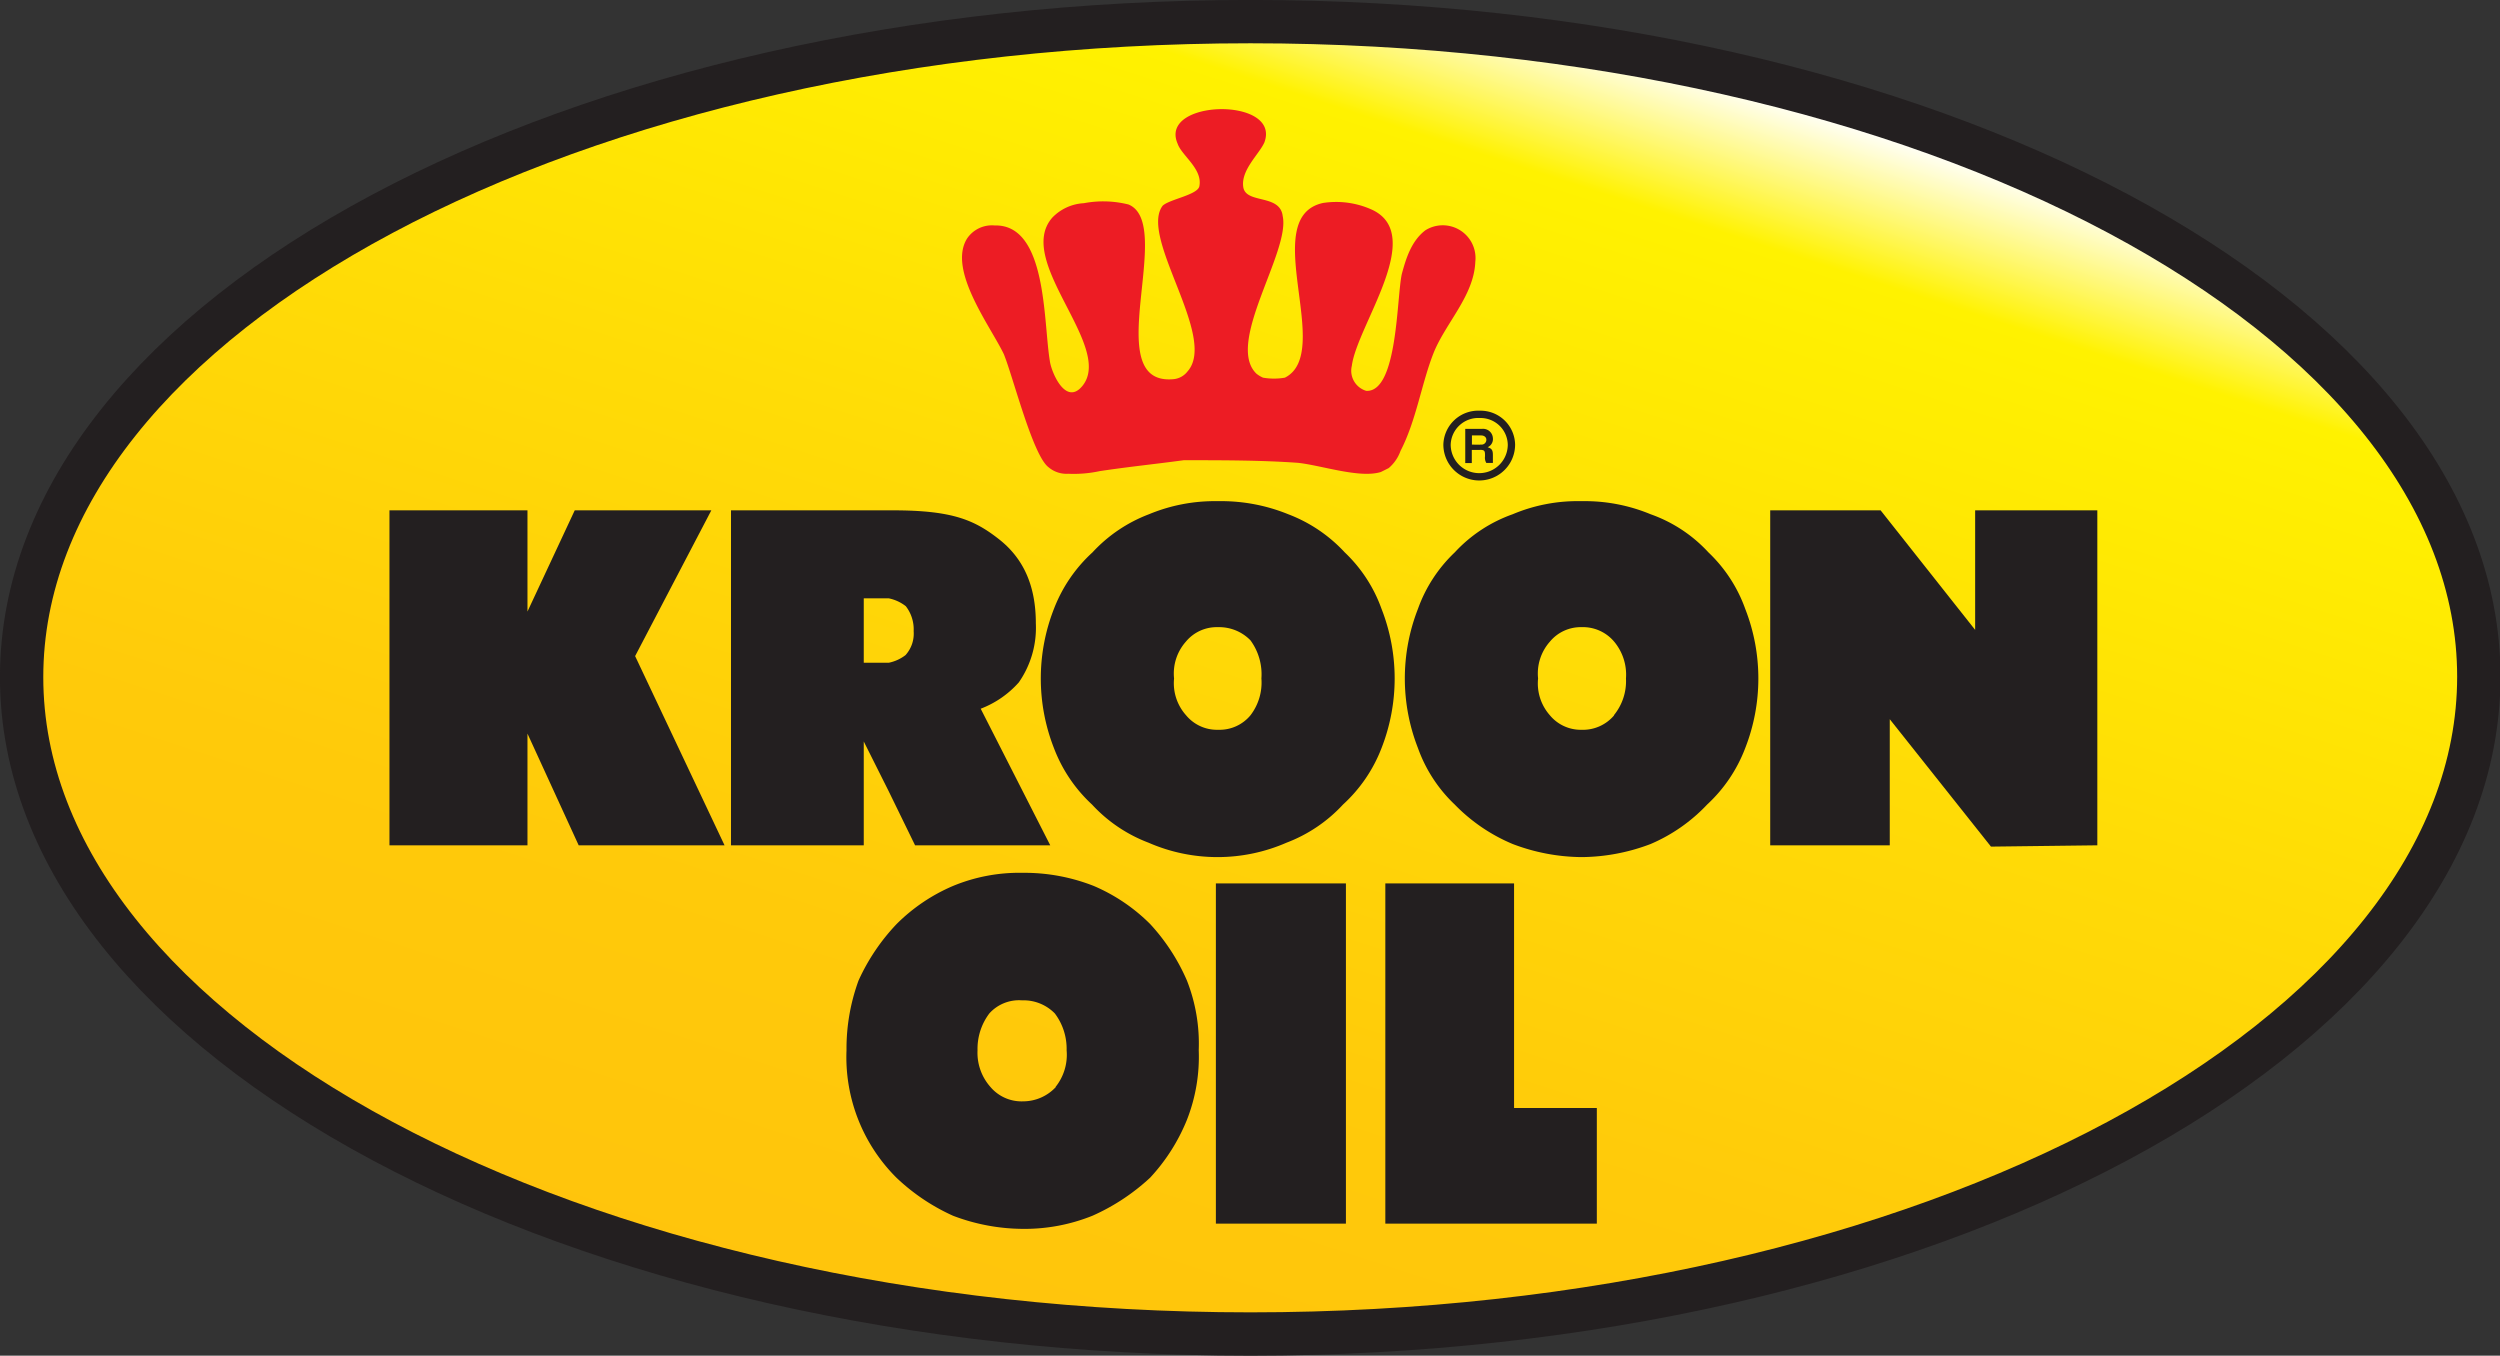 <svg xmlns="http://www.w3.org/2000/svg" xmlns:xlink="http://www.w3.org/1999/xlink" width="228.97" height="124.16" viewBox="0 0 228.97 124.16">
  <rect x="0" y="0" width="228.97" height="124.16" fill="#333333" stroke="none"/>
  <defs>
    <linearGradient id="a" x1="135.6" y1="0.12" x2="94.28" y2="127.3" gradientUnits="userSpaceOnUse">
      <stop offset="0.01" stop-color="#fff"/>
      <stop offset="0.11" stop-color="#fff200"/>
      <stop offset="0.42" stop-color="#ffdc06"/>
      <stop offset="0.75" stop-color="#ffca0a"/>
      <stop offset="1" stop-color="#ffc40c"/>
    </linearGradient>
  </defs>
  <title>logo-kroonoil-gradient</title>
  <path d="M115,3.63c62,0,112.5,26.95,112.5,60S176.92,123.83,115,123.83,2.45,96.76,2.45,63.67,53,3.63,115,3.63Z" transform="translate(-0.47 -1.65)" style="stroke: #231f20;stroke-width: 3.969px;fill: url(#a)"/>
  <path d="M108.33,14.82c-1.8-4.09,9.51-4.33,7.94-.12-.48,1.08-2.17,2.53-1.93,4.09s3.37.6,3.61,2.65c.72,3.25-5.29,11.67-2.4,14.44a2.62,2.62,0,0,0,.6.36,5.88,5.88,0,0,0,2,0c4.57-2.29-2.53-14.68,3.49-16a7.93,7.93,0,0,1,4.45.6c5.05,2.29-1.33,10.59-1.81,14.32a1.92,1.92,0,0,0,1.33,2.29c2.88.12,2.77-8.54,3.25-10.71.36-1.32.84-3,2.16-4a3,3,0,0,1,4.57,2.89c-.12,3.13-2.77,5.65-3.85,8.42s-1.57,6.14-3,8.9a3.68,3.68,0,0,1-1.08,1.57l-.72.36c-1.93.6-5.41-.6-7.58-.84-3.37-.24-7-.24-10.47-.24-2.65.36-5.05.6-7.7,1a11.23,11.23,0,0,1-2.89.24,2.53,2.53,0,0,1-1.8-.6c-1.44-1.08-3.25-8.3-4.09-10.35-1.2-2.53-5.17-7.7-3.37-10.59a2.74,2.74,0,0,1,2.53-1.2c4.81-.12,4.45,8.78,5.05,12.39.12,1,1.45,4.21,3,2.29,2.89-3.61-6.26-11.43-2.77-15.4a4.33,4.33,0,0,1,2.89-1.32,9.51,9.51,0,0,1,4.09.12c4.33,1.8-2.77,16.6,4.09,16a1.83,1.83,0,0,0,1.32-.72c2.77-3.13-4.45-12.27-2.29-15.16.6-.6,3.25-1,3.37-1.81C110.62,17.11,108.7,15.9,108.33,14.82Z" transform="translate(-0.47 -1.65)" style="fill: #ed1c24"/>
  <rect x="111.36" y="80.91" width="11.91" height="31.16" style="fill: #231f20"/>
  <polygon points="126.88 112.07 126.88 80.91 138.67 80.91 138.67 101.48 146.25 101.48 146.25 112.07 126.88 112.07" style="fill: #231f20"/>
  <polygon points="35.67 77.42 35.67 46.74 48.31 46.74 48.31 56.01 52.64 46.74 65.15 46.74 58.17 60.09 66.36 77.42 53 77.42 48.31 67.19 48.31 77.42 35.67 77.42" style="fill: #231f20"/>
  <path d="M90.29,66.56a8.93,8.93,0,0,0,3.49-2.41,8.75,8.75,0,0,0,1.56-5.41c0-3.37-1.08-5.9-3.37-7.7s-4.33-2.65-9.75-2.65H67.42V79.07H79.58V69.56l2.29,4.57,2.41,4.94H96.66Zm-6.86-4.93a3.73,3.73,0,0,1-1.56.72H79.58v-5.9h2.29a3.75,3.75,0,0,1,1.56.72,3.46,3.46,0,0,1,.72,2.29A2.93,2.93,0,0,1,83.43,61.62Z" transform="translate(-0.47 -1.65)" style="fill: #231f20"/>
  <polygon points="162.13 77.42 162.13 46.74 172.24 46.74 180.9 57.69 180.9 46.74 192.09 46.74 192.09 77.42 182.35 77.54 173.08 65.87 173.08 77.42 162.13 77.42" style="fill: #231f20"/>
  <path d="M127,57.41a13.31,13.31,0,0,0-3.37-5.17,13.64,13.64,0,0,0-5.17-3.49,16.29,16.29,0,0,0-6.38-1.2h-.12a15.69,15.69,0,0,0-6.26,1.2,13.6,13.6,0,0,0-5.17,3.49A13.62,13.62,0,0,0,97,57.41a17.49,17.49,0,0,0,0,12.76,13.61,13.61,0,0,0,3.49,5.17,13.58,13.58,0,0,0,5.17,3.49,15.8,15.8,0,0,0,6.26,1.32h.12a15.8,15.8,0,0,0,6.26-1.32,13.62,13.62,0,0,0,5.17-3.49A13.61,13.61,0,0,0,127,70.17a17.5,17.5,0,0,0,0-12.76Zm-12,9.75a3.67,3.67,0,0,1-2.89,1.33h-.12a3.67,3.67,0,0,1-2.89-1.33A4.4,4.4,0,0,1,108,63.79a4.4,4.4,0,0,1,1.08-3.37,3.66,3.66,0,0,1,2.89-1.33h.12A4,4,0,0,1,115,60.3,5.26,5.26,0,0,1,116,63.79,4.92,4.92,0,0,1,115,67.16Z" transform="translate(-0.47 -1.65)" style="fill: #231f20"/>
  <path d="M160.31,57.41a13.31,13.31,0,0,0-3.37-5.17,13.15,13.15,0,0,0-5.29-3.49,15.7,15.7,0,0,0-6.26-1.2h-.12a15.3,15.3,0,0,0-6.26,1.2,13.22,13.22,0,0,0-5.3,3.49,13.3,13.3,0,0,0-3.37,5.17,17.5,17.5,0,0,0,0,12.76,13.28,13.28,0,0,0,3.37,5.17,16,16,0,0,0,5.3,3.61,18.08,18.08,0,0,0,6.26,1.2h.12a18.09,18.09,0,0,0,6.26-1.2,15.42,15.42,0,0,0,5.17-3.61,13.62,13.62,0,0,0,3.49-5.17,17.5,17.5,0,0,0,0-12.76Zm-12,9.75a3.74,3.74,0,0,1-3,1.33,3.67,3.67,0,0,1-2.89-1.33,4.4,4.4,0,0,1-1.08-3.37,4.39,4.39,0,0,1,1.08-3.37,3.66,3.66,0,0,1,2.89-1.33,3.74,3.74,0,0,1,3,1.33,4.72,4.72,0,0,1,1.08,3.37A4.93,4.93,0,0,1,148.28,67.16Z" transform="translate(-0.47 -1.65)" style="fill: #231f20"/>
  <path d="M109.18,91.46a18.35,18.35,0,0,0-3.37-5.18,16.38,16.38,0,0,0-5.17-3.49,17.29,17.29,0,0,0-6.5-1.2,15.86,15.86,0,0,0-6.38,1.2,16.38,16.38,0,0,0-5.17,3.49,18.7,18.7,0,0,0-3.49,5.18A18.18,18.18,0,0,0,78,97.84a15.58,15.58,0,0,0,4.57,11.67A18.62,18.62,0,0,0,87.76,113a18.22,18.22,0,0,0,6.38,1.2,16.63,16.63,0,0,0,6.38-1.2,19.19,19.19,0,0,0,5.29-3.49,17.31,17.31,0,0,0,3.37-5.3,15.8,15.8,0,0,0,1.08-6.38A15.8,15.8,0,0,0,109.18,91.46Zm-12,9.74a4.09,4.09,0,0,1-3,1.32,3.73,3.73,0,0,1-3-1.32A4.72,4.72,0,0,1,90,97.84a5.38,5.38,0,0,1,1.08-3.37,3.66,3.66,0,0,1,3-1.2,4,4,0,0,1,3,1.2,5.38,5.38,0,0,1,1.08,3.37A4.72,4.72,0,0,1,97.14,101.21Z" transform="translate(-0.47 -1.65)" style="fill: #231f20"/>
  <path d="M138.9,42.37a2.95,2.95,0,0,1-5.9,0,2.86,2.86,0,0,1,3-2.77A2.83,2.83,0,0,1,138.9,42.37Z" transform="translate(-0.47 -1.65)" style="fill: none;stroke: #231f20;stroke-width: 0.671px"/>
  <path d="M136,41.53h.12c.36,0,.48.24.48.36a.44.44,0,0,1-.48.48H136v.48c.48,0,.48.12.48.6a.91.91,0,0,0,.12.6h.6v-.72c0-.48-.12-.6-.48-.72a.81.81,0,0,0,.48-.84.9.9,0,0,0-1-.84H136Zm-.72.84v-.84H136v-.6h-1.33v3.13h.6v-1.2H136v-.48Z" transform="translate(-0.47 -1.65)" style="fill: #231f20"/>
</svg>

